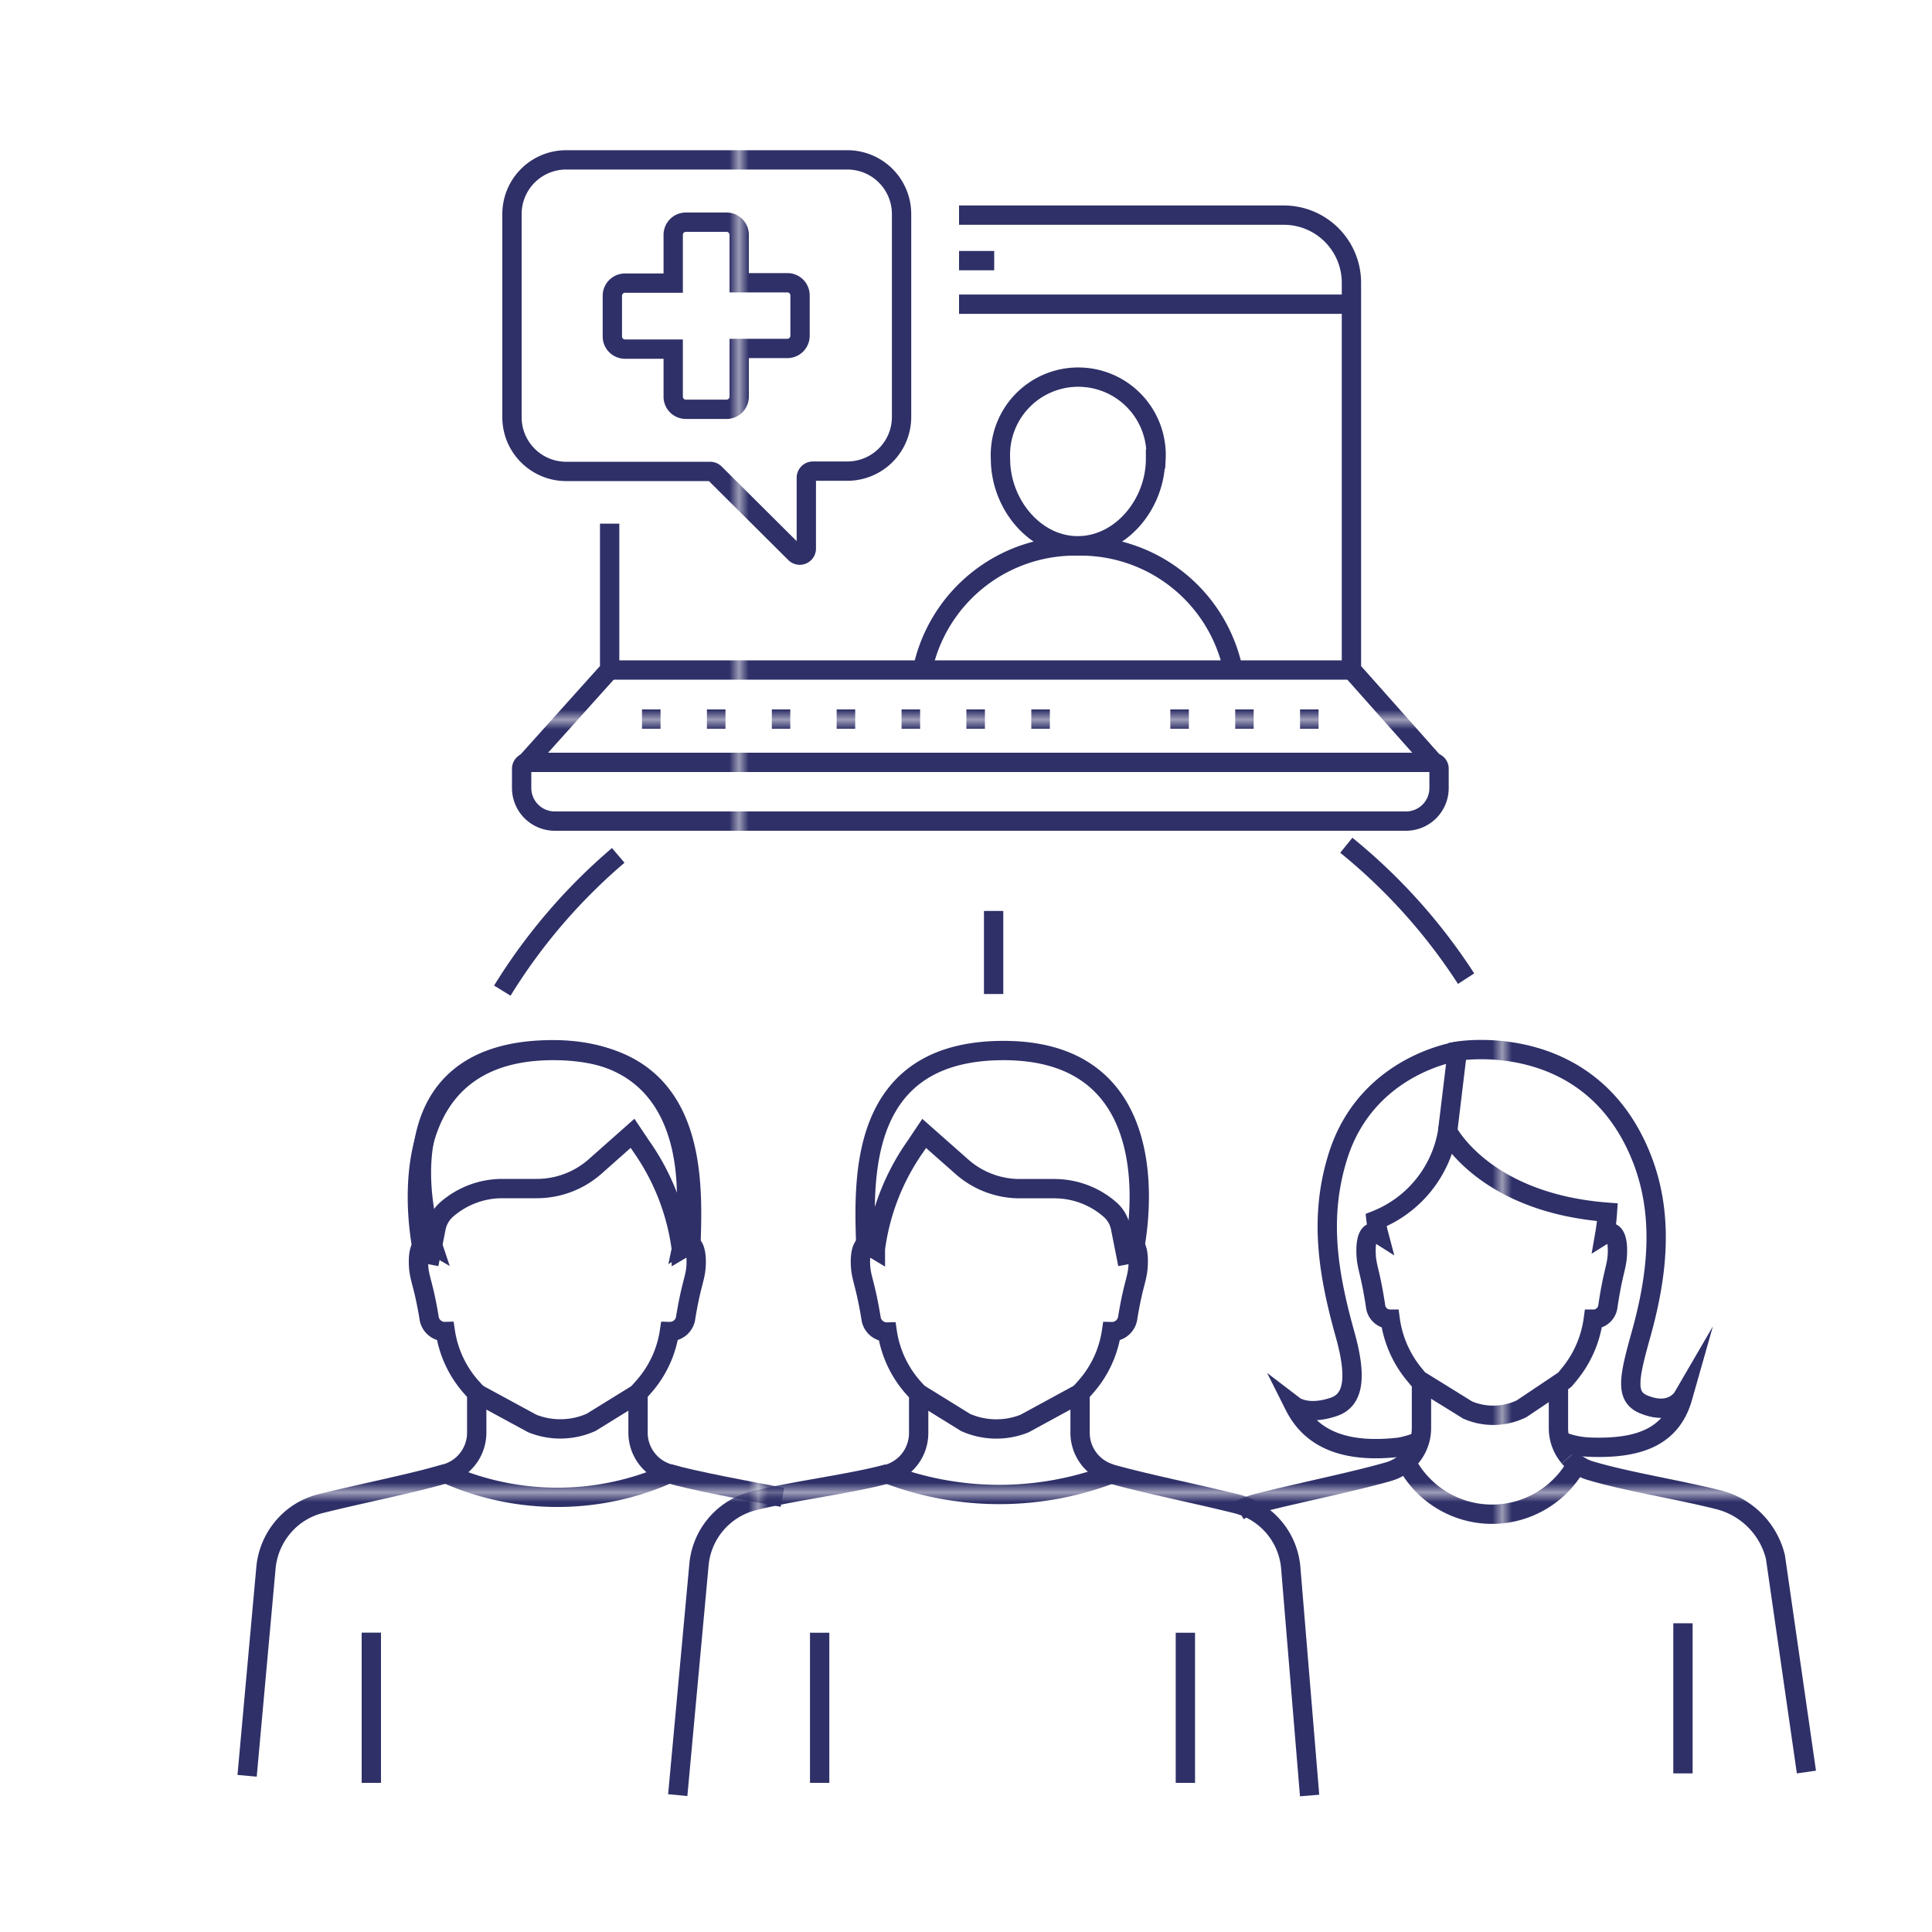 <svg xmlns="http://www.w3.org/2000/svg" xmlns:xlink="http://www.w3.org/1999/xlink" viewBox="0 0 200 200"><defs><style>.cls-1,.cls-3,.cls-4{fill:none;}.cls-2{fill:#2f3068;}.cls-3,.cls-4{stroke-miterlimit:10;stroke-width:2px;}.cls-3{stroke:url(#New_Pattern_Swatch_8);}.cls-4{stroke:url(#New_Pattern_Swatch_8-51);}</style><pattern id="New_Pattern_Swatch_8" data-name="New Pattern Swatch 8" width="76.48" height="76.48" patternTransform="translate(2 1)" patternUnits="userSpaceOnUse" viewBox="0 0 76.48 76.48"><rect class="cls-1" width="76.48" height="76.48"/><rect class="cls-2" width="76.48" height="76.48"/></pattern><pattern id="New_Pattern_Swatch_8-51" data-name="New Pattern Swatch 8" width="76.48" height="76.48" patternTransform="translate(0 -2)" patternUnits="userSpaceOnUse" viewBox="0 0 76.48 76.48"><rect class="cls-1" width="76.48" height="76.48"/><rect class="cls-2" width="76.48" height="76.48"/></pattern></defs><g id="Layer_9" data-name="Layer 9"><path class="cls-3" d="M145.57,151.33a4.68,4.68,0,0,1-1.78,1c-3.75,1.08-9.36,2.2-13.54,3.27a8,8,0,0,0-2,.79"/><path class="cls-3" d="M187,183.44l-3.21-22.27a8.09,8.09,0,0,0-5.88-5.91c-4.18-1.06-9.47-1.88-13.22-3a4.36,4.36,0,0,1-1.48-.73"/><path class="cls-3" d="M147,149.17a9.71,9.71,0,0,1-2.11.64c-5.14.6-9-.52-10.88-4.26,0,0,1.31,1,4,.11,2.11-.67,2.49-3,1.24-7.49-1.78-6.36-2.72-12.14-.76-18.44,3-9.62,12.47-10.91,12.47-10.91"/><path class="cls-3" d="M149.86,117.12l1-8.3s13.39-2.35,18.87,10.53c2.59,6.08,1.92,12.46.14,18.82-1.25,4.47-1.64,6.4.26,7.2,2.93,1.23,4.06-.71,4.06-.71-1.17,4.12-4.57,5.33-9.59,5.15a8.9,8.9,0,0,1-3.11-.68"/><path class="cls-3" d="M162.43,150.84a4.62,4.62,0,0,1-1.1-3v-4.54"/><path class="cls-3" d="M147.15,143v4.84a4.66,4.66,0,0,1-1.58,3.5l.05.1a10,10,0,0,0,17.59.14,4.5,4.5,0,0,1-.78-.73"/><path class="cls-3" d="M142.45,126.31a12,12,0,0,0,7.41-9.19s3.75,7.4,16.54,8.37a21.64,21.64,0,0,1-.27,2.26c.72-.45,1.31,0,1.31,1.69s-.42,1.9-1,5.84a1.51,1.51,0,0,1-1.5,1.28,11.35,11.35,0,0,1-2.45,5.66l-.43.52a.7.7,0,0,1-.2.18l-4.34,2.91a6.68,6.68,0,0,1-5.6.13L147,142.91a1,1,0,0,1-.27-.24l-.37-.45a11.35,11.35,0,0,1-2.45-5.66,1.51,1.51,0,0,1-1.5-1.28c-.59-3.94-1-4.11-1-5.84s.6-2.14,1.31-1.69a10.14,10.14,0,0,1-.27-1.44Z"/><line class="cls-3" x1="174.22" y1="168.04" x2="174.22" y2="183.58"/><path class="cls-3" d="M69.24,152.55c2.42.7,8.38,1.83,11.76,2.45"/><path class="cls-3" d="M25.58,183.83l1.94-21.4a7.63,7.63,0,0,1,2.8-5.35,7.47,7.47,0,0,1,2.89-1.43c4-1,9.39-2.07,12.95-3.1"/><path class="cls-3" d="M46.16,152.55a4.41,4.41,0,0,0,3.19-4.24v-4.09l-.55-.61a11.15,11.15,0,0,1-2.7-5.77,1.64,1.64,0,0,1-1.66-1.3c-.65-4-1.12-4.19-1.12-5.95s.66-2.19,1.45-1.73c0,0-6.73-20.19,12.46-20.19,17.62,0,13.4,20.19,13.4,20.19.79-.46,1.44,0,1.44,1.73s-.47,1.94-1.11,5.95a1.65,1.65,0,0,1-1.66,1.3,11.09,11.09,0,0,1-2.71,5.77l-.54.61v4.09a4.41,4.41,0,0,0,3.19,4.24,28.36,28.36,0,0,1-22.8.12Z"/><path class="cls-3" d="M49.35,144.24l5.75,3.12a7.8,7.8,0,0,0,6.09-.12l4.86-3"/><path class="cls-3" d="M65.48,117.32l-3.88,3.44a9.12,9.12,0,0,1-6,2.28H52a8.75,8.75,0,0,0-5.71,2.12,3.45,3.45,0,0,0-1.16,2l-.54,2.74-.79-.15s-4.9-21,13.46-21c14.93,0,14.49,13,14.27,20l-1,.59v-.06a23.82,23.82,0,0,0-4.15-10.62Z"/><line class="cls-3" x1="38.44" y1="169.01" x2="38.44" y2="184.56"/><path class="cls-3" d="M91.91,152.56c-3.56,1-9.91,1.79-13.87,2.8a7.51,7.51,0,0,0-5.69,6.7l-2.19,23.77"/><path class="cls-3" d="M135.57,185.87l-1.94-23.43a7.48,7.48,0,0,0-5.69-6.78c-4-1-9.39-2.08-13-3.1"/><path class="cls-3" d="M90.52,128.87c-.79-.46-1.45,0-1.45,1.72s.47,1.94,1.12,6a1.66,1.66,0,0,0,1.66,1.3,11.15,11.15,0,0,0,2.7,5.77l.55.61v4.08a4.43,4.43,0,0,1-3.19,4.25,32.65,32.65,0,0,0,23.08,0h0"/><path class="cls-3" d="M115,152.56a4.41,4.41,0,0,1-3.19-4.25v-4.08l.54-.61a11.09,11.09,0,0,0,2.71-5.77,1.66,1.66,0,0,0,1.66-1.3c.64-4,1.11-4.19,1.11-6s-.65-2.18-1.44-1.72"/><path class="cls-3" d="M111.8,144.24l-5.75,3.13a7.87,7.87,0,0,1-6.1-.12l-4.85-3"/><path class="cls-3" d="M95.67,117.33l3.88,3.43a9.06,9.06,0,0,0,6,2.29h3.59a8.76,8.76,0,0,1,5.72,2.12,3.37,3.37,0,0,1,1.15,2l.54,2.73.79-.15s4.91-21-13.45-21c-14.93,0-14.49,13-14.27,20l1,.6v-.06a23.83,23.83,0,0,1,4.16-10.63Z"/><line class="cls-3" x1="84.85" y1="169.02" x2="84.85" y2="184.56"/><line class="cls-3" x1="122.71" y1="169.02" x2="122.71" y2="184.56"/><path class="cls-3" d="M139.37,87.5a59.13,59.13,0,0,1,12.4,13.81"/><path class="cls-3" d="M52,102.55a59.1,59.1,0,0,1,12-14"/><line class="cls-3" x1="102.86" y1="102.9" x2="102.86" y2="94.3"/><path class="cls-4" d="M54.65,78.92h93.67a.65.65,0,0,1,.65.66v2A3.42,3.42,0,0,1,145.55,85H57.42A3.43,3.43,0,0,1,54,81.58v-2A.66.66,0,0,1,54.65,78.92Z"/><line class="cls-4" x1="99.28" y1="26.98" x2="102.92" y2="26.98"/><line class="cls-4" x1="99.28" y1="31.49" x2="139.86" y2="31.49"/><path class="cls-4" d="M99.28,22.27H132.9a7,7,0,0,1,7,7V69.33L148.49,79"/><polyline class="cls-4" points="54.47 78.95 63.11 69.33 63.11 54.21"/><line class="cls-4" x1="63.11" y1="69.36" x2="139.86" y2="69.36"/><line class="cls-4" x1="100.04" y1="74.44" x2="101.96" y2="74.44"/><line class="cls-4" x1="106.76" y1="74.44" x2="108.68" y2="74.44"/><line class="cls-4" x1="86.61" y1="74.44" x2="88.53" y2="74.44"/><line class="cls-4" x1="93.33" y1="74.44" x2="95.25" y2="74.44"/><line class="cls-4" x1="79.9" y1="74.44" x2="81.81" y2="74.44"/><line class="cls-4" x1="66.46" y1="74.44" x2="68.38" y2="74.44"/><line class="cls-4" x1="73.18" y1="74.44" x2="75.1" y2="74.44"/><line class="cls-4" x1="127.87" y1="74.44" x2="129.78" y2="74.44"/><line class="cls-4" x1="134.58" y1="74.44" x2="136.5" y2="74.44"/><line class="cls-4" x1="121.15" y1="74.44" x2="123.07" y2="74.44"/><path class="cls-4" d="M58.57,16.55H87.72a5.61,5.61,0,0,1,5.61,5.61v21a5.61,5.61,0,0,1-5.61,5.61H84.15a.69.69,0,0,0-.68.69v7.32a.68.68,0,0,1-1.17.48L74,49a.72.72,0,0,0-.49-.2h-15A5.61,5.61,0,0,1,53,43.17v-21A5.61,5.61,0,0,1,58.57,16.55Z"/><path class="cls-4" d="M119.62,47.5c0,4.7-3.6,9-8.05,9s-8-4.32-8-9a8.06,8.06,0,1,1,16.1,0Z"/><path class="cls-4" d="M95.49,69.36a16.13,16.13,0,0,1,16.08-12.84h0A16.13,16.13,0,0,1,127.66,69.4"/><path class="cls-4" d="M75.25,23H71a1.31,1.31,0,0,0-1.31,1.31v5h-5a1.31,1.31,0,0,0-1.3,1.31v4.21a1.31,1.31,0,0,0,1.3,1.31h5v5A1.31,1.31,0,0,0,71,42.37h4.21a1.31,1.31,0,0,0,1.31-1.3v-5h5a1.31,1.31,0,0,0,1.3-1.31V30.58a1.31,1.31,0,0,0-1.3-1.31h-5v-5A1.31,1.31,0,0,0,75.25,23Z"/></g></svg>